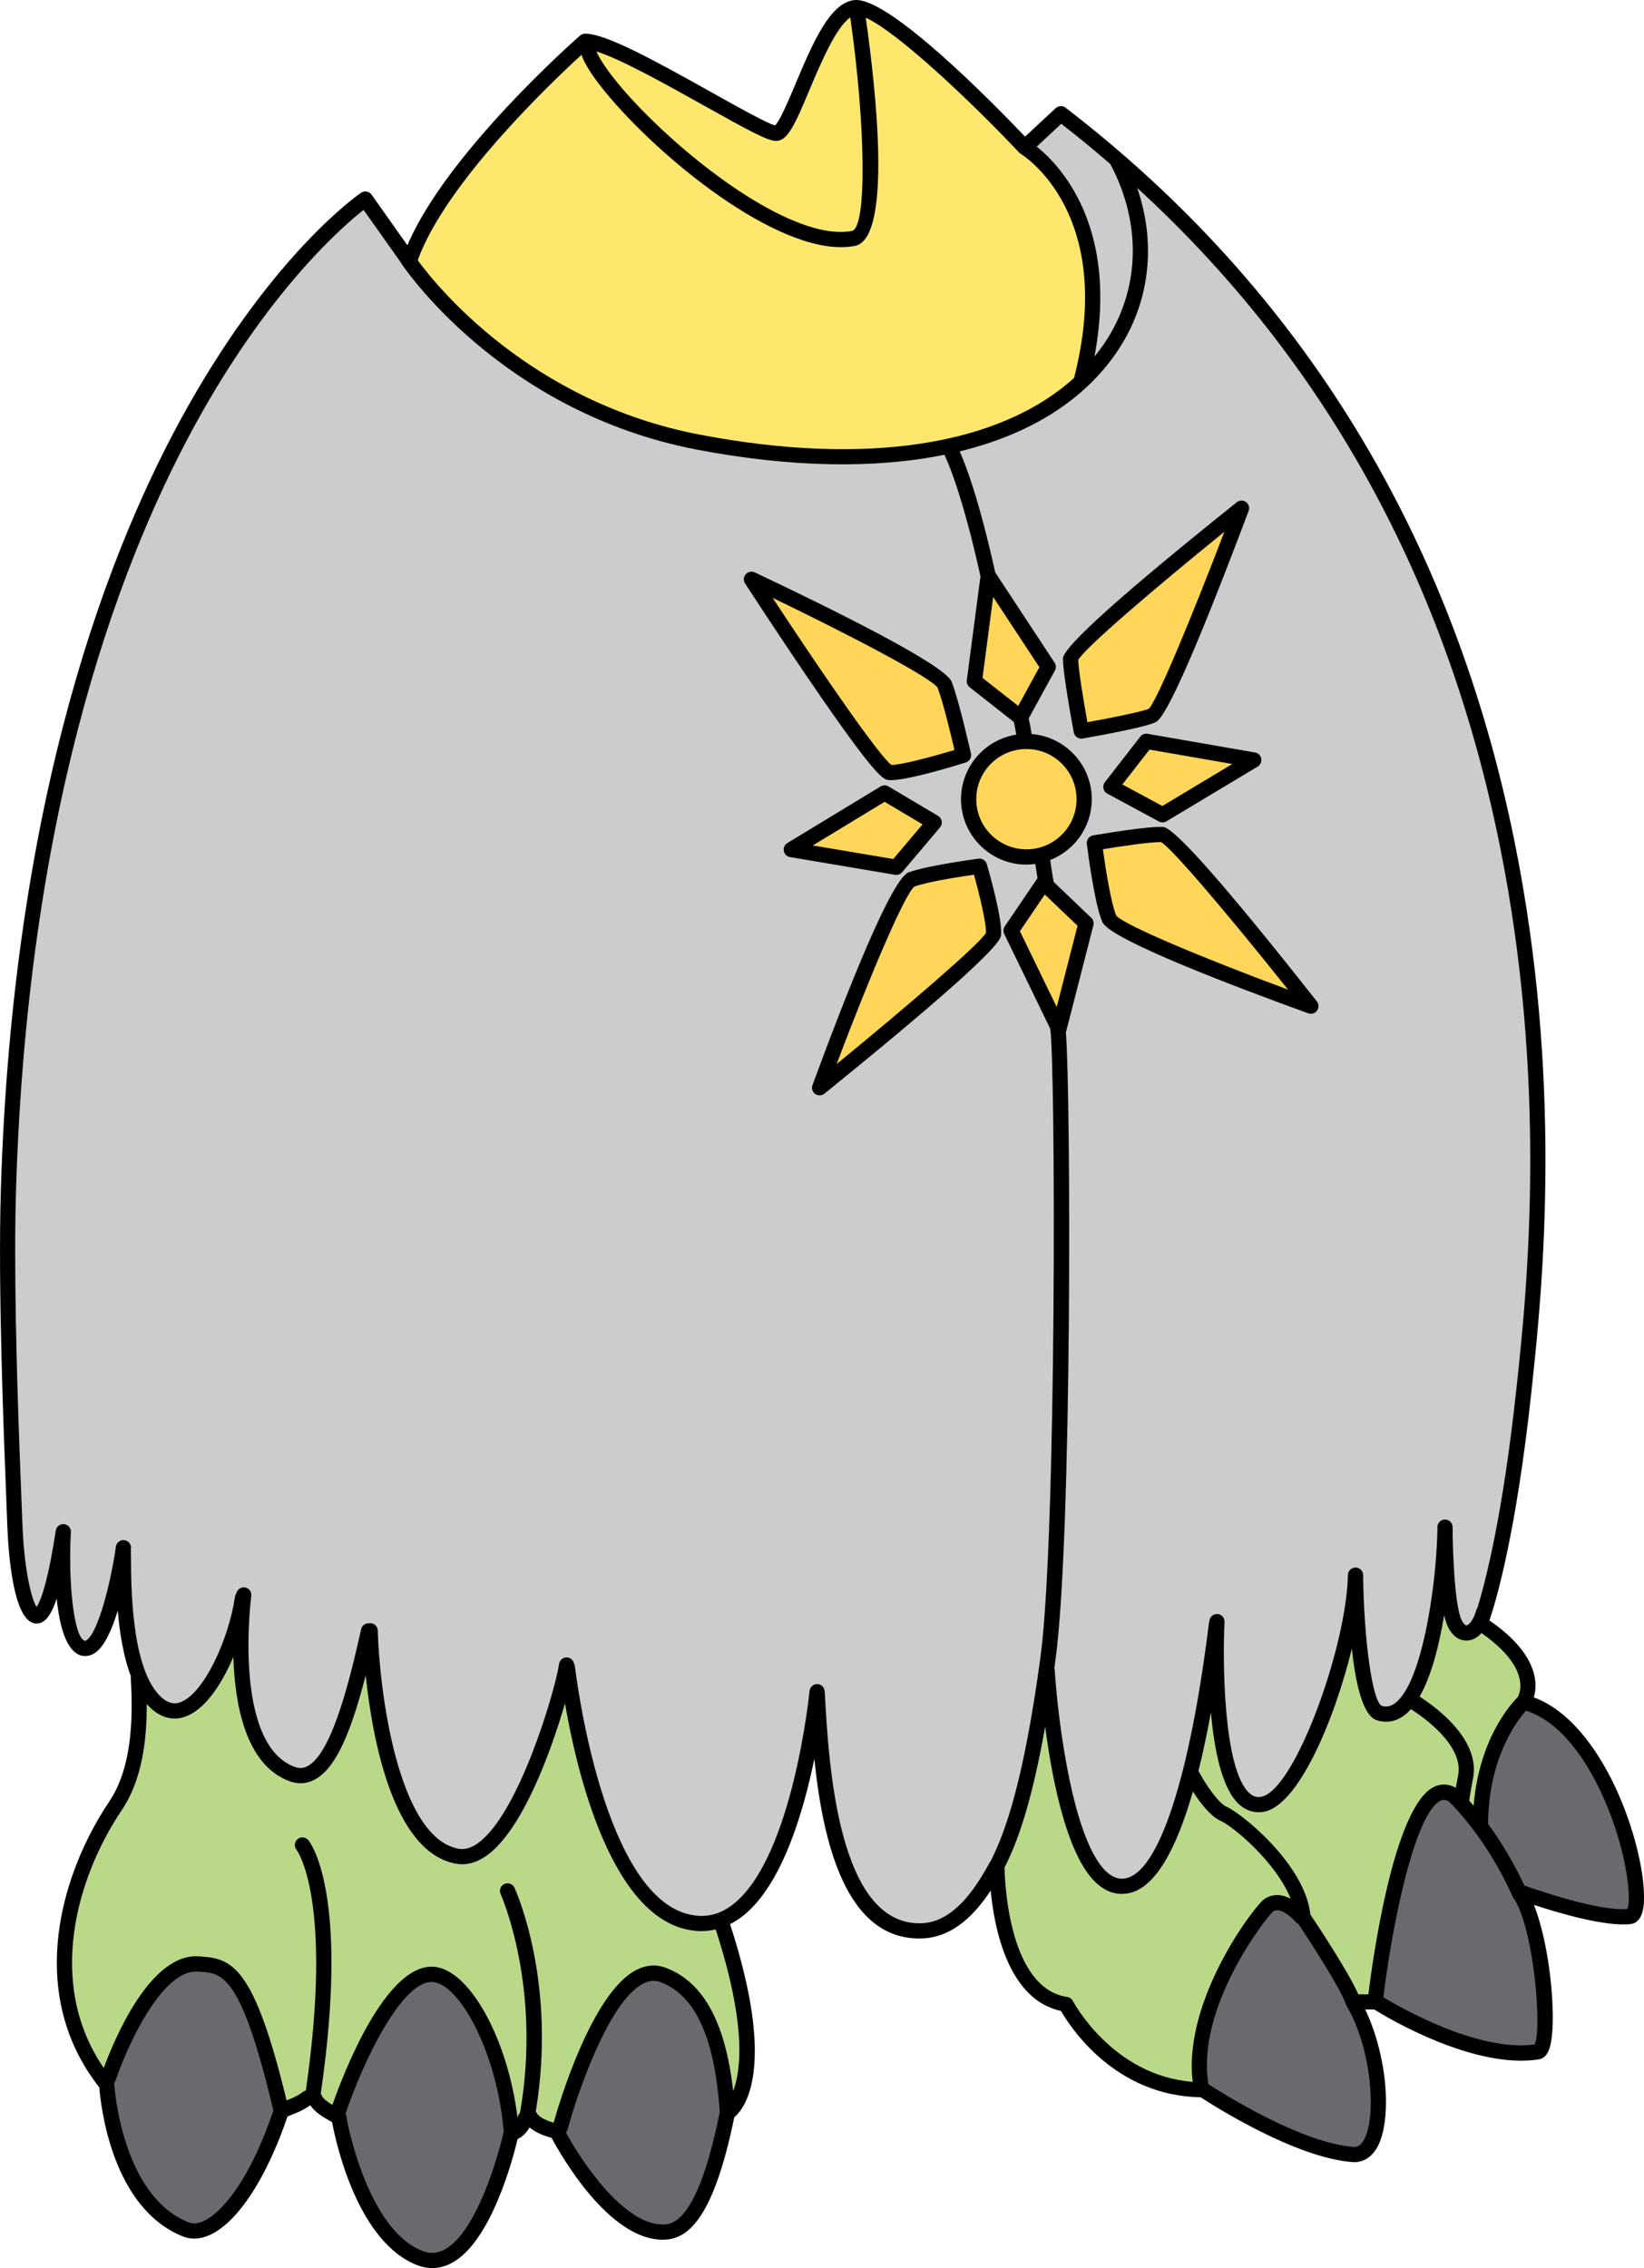 <?xml version="1.0" encoding="utf-8"?>
<!-- Generator: Adobe Illustrator 20.1.0, SVG Export Plug-In . SVG Version: 6.00 Build 0)  -->
<svg version="1.1" id="Layer_1" xmlns="http://www.w3.org/2000/svg" xmlns:xlink="http://www.w3.org/1999/xlink" x="0px" y="0px"
	 viewBox="0 0 101.336 139.769" style="enable-background:new 0 0 101.336 139.769;" xml:space="preserve">
<g>
	<g>
		<path d="M71.317,44.464c-0.014,0.011-0.045,0.021-0.065,0.03
			c-0.008,0.003-0.018,0.014-0.023,0.019C71.261,44.498,71.289,44.483,71.317,44.464z"/>
		<path d="M94.543,104.598c0.057-0.195,0.105-0.426,0.105-0.715
			c0-0.174-0.016-0.367-0.059-0.572c-0.234-1.189-1.186-2.349-2.781-3.456
			c0.393-1.142,1.638-5.283,2.584-14.056l0.023-0.222c0.311-2.901,0.847-7.849,0.847-14.073
			c0-5.639-0.439-12.33-1.877-19.498C89.599,33.118,80.275,17.853,65.683,6.637
			c-0.184-0.142-0.438-0.128-0.609,0.027c0,0-1.401,1.301-1.89,1.756
			c-1.937-2.031-8.328-8.556-10.473-8.418c-1.54,0.099-2.631,2.688-3.686,5.193
			c-0.41,0.97-0.957,2.271-1.25,2.533c-0.469-0.11-2.363-1.167-3.907-2.032
			c-3.784-2.12-6.561-3.622-7.802-3.622c-0.113,0-0.224,0.042-0.309,0.116
			c-0.352,0.306-8.234,7.257-10.646,12.925c-0.665-0.939-2.208-3.12-2.208-3.12
			c-0.148-0.208-0.437-0.261-0.649-0.115c-0.212,0.144-5.292,3.674-10.604,13.046
			c-4.88,8.608-10.852,23.989-11.597,48.374c-0.183,6.004,0.168,14.857,0.336,19.111l0.057,1.494
			c0.065,1.821,0.368,6.061,1.762,6.141c0.459,0.028,0.875-0.311,1.288-1.531
			c0.17,1.663,0.569,3.207,1.485,3.502c0.241,0.059,0.551,0.064,0.888-0.168
			c0.58-0.4,1.041-1.455,1.391-2.596c0.113,1.352,0.343,2.815,0.806,4.038
			c0,0.015-0.007,0.026-0.007,0.038c0,0.01,0,0.02,0.001,0.028
			c0.031,0.55,0.055,1.132,0.055,1.727c0,2.058-0.269,4.283-1.384,5.94
			c-1.799,2.673-3.227,6.279-3.227,9.941c0,2.635,0.748,5.296,2.618,7.667
			c0.081,1.062,0.75,7.445,5.174,9.194c0.504,0.199,1.08,0.16,1.666-0.111
			c1.71-0.799,3.481-3.52,4.757-7.285c0.067-0.029,0.247-0.104,0.247-0.104
			c0.31-0.119,0.733-0.289,1.158-0.592c0.29,0.43,0.803,0.735,1.174,0.942
			c0,0,0.1,0.058,0.174,0.103c0.238,1.298,1.579,7.373,5.225,8.801
			c0.734,0.286,1.458,0.243,2.155-0.131c2.428-1.304,3.772-6.447,4.053-7.633
			c0.258-0.123,0.543-0.36,0.736-0.716c0.436,0.366,1.03,0.559,1.361,0.642
			c0.574,1.076,3.526,6.277,6.849,6.277c1.339,0,3.045-0.869,4.408-7.539
			c0.409-0.348,1.268-1.391,1.268-4.094c0-1.79-0.381-4.306-1.527-7.814
			c0.294-0.149,0.582-0.332,0.859-0.559c2.354-1.92,3.658-6.322,4.338-9.628
			c0.522,5.11,1.937,11.255,6.671,11.066c1.953-0.079,3.31-1.603,4.197-2.946
			c0.23,2.393,1.104,6.727,4.337,7.418c0.539,0.946,3.287,5.234,8.607,5.318
			c0.816,0.534,5.86,3.742,9.363,3.993c0.597,0.043,1.115-0.25,1.47-0.821
			c0.401-0.658,0.59-1.7,0.59-2.892c0-1.845-0.475-4.014-1.28-5.688
			c0.277,0,0.461,0,0.555,0c0.862,0.535,6.145,3.69,10.143,3.074
			c0.188-0.029,0.449-0.15,0.619-0.565c0.166-0.4,0.245-1.135,0.245-2.043
			c0-2.094-0.425-5.066-1.163-6.915c1.568,0.519,4.412,1.356,5.962,1.183
			c0.333-0.036,0.743-0.291,0.817-1.297c0.004-0.119,0.008-0.246,0.008-0.379
			C101.336,113.647,98.882,106.213,94.543,104.598z M20.424,130.532c0-0.002,0-0.006,0-0.008
			c0,0,0.003,0.018,0.004,0.021C20.428,130.54,20.424,130.537,20.424,130.532z"/>
	</g>
	<path style="fill:#B9D989;" d="M93.714,103.88c0,0.366-0.11,0.607-0.157,0.697
		c-0.527,0.531-2.396,2.684-2.721,6.701c-0.094-0.111-0.186-0.215-0.27-0.309
		c0.004-0.056,0.027-0.33,0.233-1.381c0.476-2.434-2.415-4.477-3.296-5.035
		c0.737-1.287,1.211-3.195,1.514-5.016c0.053,0.231,0.115,0.435,0.183,0.597
		c0.27,0.644,0.727,0.994,1.251,0.962c0.32-0.019,0.617-0.179,0.867-0.461
		C93.309,102.025,93.714,103.178,93.714,103.88z"/>
	<path style="fill:#CBCCCE;" d="M92.465,52.193c1.427,7.096,1.859,13.722,1.859,19.312
		c0,6.177-0.53,11.089-0.842,13.972l-0.025,0.221c-0.82,7.637-1.893,11.771-2.381,13.367
		c-0.024,0.038-0.053,0.078-0.066,0.125c-0.194,0.692-0.482,0.963-0.613,0.97
		c-0.082,0.005-0.221-0.126-0.332-0.389c-0.425-1.013-0.525-4.43-0.527-5.663
		c0-0.259-0.209-0.469-0.469-0.469c-0.26,0-0.469,0.212-0.469,0.471
		c0,0.047,0,0.141,0.002,0.262c0,0.003-0.002,0.006-0.002,0.006
		c-0.087,3.58-0.984,9.422-2.635,10.599c-0.262,0.186-0.516,0.23-0.807,0.14
		c-0.561-0.309-1.08-3.963-1.135-7.985c0-0.003-0.002-0.006-0.002-0.009
		c0-0.016,0.002-0.031,0.002-0.047c0.006-0.26-0.201-0.473-0.461-0.479
		c-0.26-0.004-0.472,0.202-0.477,0.463c-0.081,4.445-3.307,13.365-5.373,13.67
		c-0.264,0.039-0.485-0.033-0.699-0.229c-1.61-1.459-1.652-8.109-1.535-10.549
		c0.013-0.26-0.185-0.479-0.443-0.491c-0.259-0.011-0.479,0.187-0.49,0.446
		c0,0.006-0.002,0.02-0.003,0.026c-0.005,0.021-0.019,0.036-0.019,0.056
		c-1.175,9.533-3.106,15.428-5.171,15.766c-0.363,0.057-0.699-0.043-1.029-0.307
		c-2.197-1.758-3.135-9.651-3.309-12.543c-0.003-0.034-0.018-0.062-0.028-0.095
		c0.027-0.174,0.051-0.349,0.074-0.526c1.033-7.588,0.949-34.923,0.639-38.693
		c0.009-0.022,0.023-0.039,0.028-0.062l1.669-6.511c0.044-0.165-0.007-0.339-0.129-0.456
		l-2.316-2.212c-0.04-0.161-0.139-0.814-0.218-1.352c1.497-0.586,2.565-2.045,2.565-3.749
		c0-2.114-1.637-3.851-3.709-4.014c-0.045-0.32-0.122-0.696-0.181-0.96l1.618-2.958
		c0.082-0.152,0.077-0.338-0.022-0.483l-3.659-5.56c-0.991-4.481-1.819-6.631-2.189-7.459
		c4.123-1.004,7.358-2.943,9.431-5.763c2.246-3.049,2.761-6.846,1.507-10.474
		C81.655,22.158,89.176,35.787,92.465,52.193z"/>
	<path style="fill:#CBCCCE;" d="M65.416,7.628c1.036,0.805,2.043,1.632,3.023,2.479
		c2.043,3.838,1.817,8.096-0.605,11.389c-0.12,0.162-0.246,0.321-0.373,0.478
		c1.525-8.038-2.168-11.829-3.557-12.939C64.377,8.594,65.122,7.901,65.416,7.628z"/>
	<path style="fill:#FFE76E;" d="M47.835,8.685c0.709,0,1.143-0.958,2.052-3.124
		c0.672-1.595,1.647-3.906,2.523-4.486c0.968,6.756,1.022,12.983,0.101,13.157
		c-3.157,0.599-8.738-3.259-12.588-7.098c-1.998-1.989-2.887-3.332-3.16-3.964
		c1.51,0.473,4.417,2.098,6.646,3.346C46.223,8.091,47.332,8.685,47.835,8.685z"/>
	<path style="fill:#FFE76E;" d="M35.841,3.379c0.193,0.541,0.677,1.378,1.807,2.692
		c3.555,4.141,10.794,9.889,15.042,9.084c2.321-0.442,1.309-9.61,0.674-14.062
		c1.925,0.855,6.472,5.14,9.458,8.31c0.031,0.031,0.065,0.051,0.102,0.072l-0.005,0.008
		c0.244,0.147,5.874,3.745,3.286,13.806c-4.597,4.166-12.805,5.449-23.038,3.503
		c-10.476-1.993-16.233-9.134-17.419-10.753C27.452,11.299,33.95,5.11,35.841,3.379z"/>
	<path style="fill:#696A6D;" d="M12.56,136.866c-0.351,0.162-0.66,0.193-0.92,0.09
		c-4.171-1.648-4.589-8.447-4.594-8.515c-0.002-0.029-0.01-0.056-0.018-0.083
		c0.042-0.048,0.079-0.103,0.101-0.166c0.643-1.911,2.803-6.838,5.05-6.695l0.106,0.006
		c1.435,0.086,2.568,0.154,4.566,8.552C15.444,134.255,13.714,136.329,12.56,136.866z"/>
	<path style="fill:#696A6D;" d="M31.043,131.371c-0.363,1.671-1.721,6.226-3.637,7.255
		c-0.451,0.24-0.898,0.268-1.37,0.084c-3.451-1.352-4.668-8.139-4.673-8.207
		c0-0.093-0.025-0.172-0.07-0.242c1.095-3.236,3.471-8.193,5.352-8.125
		c1.626,0.056,3.971,4.264,4.39,9.095c0.005,0.032,0.018,0.061,0.027,0.091
		C31.055,131.339,31.047,131.354,31.043,131.371z"/>
	<path style="fill:#696A6D;" d="M40.849,137.083c-2.395,0-4.974-3.844-5.962-5.663
		c0.04-0.052,0.074-0.107,0.093-0.175c0.573-2.137,2.532-7.92,4.669-9.012
		c0.373-0.19,0.724-0.219,1.071-0.086c2.139,0.812,3.33,3.414,3.641,7.947
		c0.001,0.013,0.008,0.023,0.009,0.033C42.981,137.083,41.375,137.083,40.849,137.083z"/>
	<path style="fill:#B9D989;" d="M45.192,128.86c-0.471-4.219-1.828-6.711-4.137-7.59
		c-0.602-0.229-1.218-0.188-1.833,0.127c-2.726,1.394-4.741,8.154-5.097,9.412
		c-0.415-0.119-0.911-0.338-1.034-0.588c-0.019-0.037-0.045-0.068-0.067-0.099
		c1.316-7.936-1.201-13.552-1.311-13.792c-0.109-0.236-0.388-0.34-0.622-0.23
		c-0.237,0.106-0.339,0.387-0.231,0.621c0.025,0.056,2.548,5.709,1.196,13.465
		c-0.075,0.094-0.129,0.197-0.158,0.303c-0.595-4.867-2.997-9.215-5.22-9.293
		c-2.953-0.105-5.53,6.639-6.188,8.514c-0.265-0.159-0.566-0.365-0.643-0.551
		c-0.018-0.05-0.044-0.096-0.076-0.138c1.809-12.44-0.667-15.506-0.773-15.631
		c-0.168-0.195-0.456-0.218-0.655-0.054c-0.197,0.163-0.225,0.459-0.064,0.658
		c0.023,0.028,2.279,3.008,0.575,14.824c-0.091,0.035-0.165,0.08-0.216,0.116
		c-0.336,0.253-0.685,0.391-0.973,0.499c-2.002-8.243-3.336-8.75-5.328-8.869
		l-0.099-0.007c-3.002-0.187-5.21,5.164-5.841,6.88c-3.56-5.18-1.695-11.721,1.107-15.889
		c1.262-1.873,1.548-4.315,1.541-6.537c0.857,0.965,1.704,0.976,2.266,0.811
		c1.238-0.363,2.318-1.94,3.074-3.717c0.09,2.943,0.761,6.641,3.431,7.649
		c0.554,0.21,1.089,0.177,1.595-0.095c1.316-0.709,2.239-2.967,3.131-6.421
		c0.418,3.958,1.693,10.871,5.537,11.606c0.639,0.123,1.288-0.045,1.928-0.502
		c2.191-1.564,3.954-6.386,4.819-9.374c0.742,4.302,2.913,13.476,7.981,14.011
		c0.448,0.05,0.885,0.019,1.308-0.082C46.017,124.743,45.684,127.577,45.192,128.86z"/>
	<path style="fill:#CBCCCE;" d="M61.038,114.721c-0.671,1.203-2.062,3.71-4.21,3.797
		c-5.207,0.206-5.755-9.924-5.99-14.25c-0.001-0.008-0.005-0.016-0.007-0.024
		c-0.002-0.237-0.176-0.441-0.417-0.463c-0.255-0.026-0.487,0.163-0.513,0.421
		c-0.009,0.101-1.018,10.134-4.639,13.089c-0.737,0.601-1.504,0.849-2.355,0.757
		c-5.751-0.607-7.451-15.207-7.467-15.354c-0.007-0.063-0.027-0.124-0.058-0.178
		c-0.039-0.19-0.187-0.347-0.39-0.376c-0.256-0.037-0.495,0.143-0.531,0.399
		c-0.227,1.589-2.461,9.229-4.999,11.042c-0.43,0.306-0.826,0.417-1.207,0.345
		c-3.791-0.728-4.874-9.952-4.97-13.444c-0.007-0.261-0.222-0.465-0.483-0.457
		c-0.015,0-0.027,0.008-0.043,0.01c-0.228-0.02-0.443,0.124-0.495,0.354
		c-0.602,2.655-1.72,7.597-3.299,8.445c-0.262,0.142-0.521,0.155-0.818,0.043
		c-3.829-1.444-2.67-10.438-2.658-10.528c0.034-0.256-0.146-0.492-0.402-0.527
		c-0.244-0.031-0.462,0.129-0.517,0.363c-0.038,0.059-0.072,0.124-0.083,0.199
		c-0.386,2.67-1.975,6.107-3.441,6.537c-0.165,0.05-0.67,0.197-1.323-0.559
		c-1.615-1.862-1.639-6.543-1.649-8.305c0,0-0.005-0.498-0.007-0.563
		c0.003-0.028,0.007-0.072,0.007-0.072c0.001-0.017,0.002-0.03,0.002-0.046
		c0-0.235-0.176-0.437-0.415-0.465c-0.253-0.031-0.484,0.149-0.519,0.402
		c-0.234,1.736-1.004,5.209-1.812,5.766c-0.065,0.045-0.091,0.039-0.103,0.036
		c-0.699-0.227-1.025-3.716-0.858-6.697c0.013-0.251-0.17-0.468-0.419-0.493
		c-0.249-0.025-0.476,0.146-0.512,0.395c-0.532,3.474-0.994,4.438-1.184,4.705
		c-0.323-0.477-0.777-2.381-0.874-5.15l-0.059-1.498c-0.134-3.402-0.385-9.758-0.385-15.223
		c0-1.348,0.016-2.641,0.052-3.822c0.734-24.148,6.626-39.362,11.437-47.873
		c4.414-7.811,8.739-11.544,9.987-12.524c0.379,0.538,1.844,2.603,2.294,3.238
		c0.006,0.014,0.008,0.029,0.019,0.044c0.058,0.092,6.08,9.178,18.265,11.497
		c5.778,1.098,10.943,1.18,15.225,0.31c0.269,0.562,1.147,2.628,2.222,7.492l-0.843,6.403
		c-0.022,0.165,0.046,0.329,0.175,0.431l2.723,2.138c0.057,0.257,0.113,0.544,0.152,0.785
		c-1.926,0.301-3.407,1.968-3.407,3.978c0,2.22,1.809,4.029,4.028,4.029
		c0.189,0,0.369-0.019,0.551-0.042c0.039,0.268,0.092,0.604,0.136,0.879
		c-0.006,0.009-0.012,0.016-0.016,0.021l-1.999,2.945
		c-0.094,0.138-0.108,0.316-0.036,0.468l2.848,5.868l-0.01,0.002
		c0.321,1.946,0.412,31.238-0.609,38.737c-1.034,7.595-2.156,10.743-3.063,12.524
		C61.062,114.694,61.045,114.705,61.038,114.721z"/>
	<path style="fill:#B9D989;" d="M73.518,128.29c-4.94-0.375-7.362-4.934-7.388-4.982
		c-0.068-0.134-0.2-0.226-0.349-0.247c-3.57-0.529-3.844-6.984-3.862-7.979
		c0.785-1.541,1.652-3.887,2.505-8.678c0.443,3.384,1.4,8.244,3.314,9.775
		c0.541,0.434,1.138,0.602,1.765,0.5c1.736-0.284,3.046-2.852,4.028-6.281
		c0.441,0.691,1.078,1.529,1.714,1.812c0.782,0.348,3.415,2.553,4.312,4.793
		c-0.504-0.256-1.078-0.339-1.619,0.021C77.334,117.427,72.9,123.262,73.518,128.29z"/>
	<path style="fill:#696A6D;" d="M84.041,131.924c-0.22,0.357-0.438,0.389-0.604,0.377
		c-3.277-0.233-8.297-3.438-8.947-3.861c-0.793-4.746,3.583-10.316,3.983-10.645
		c0.553-0.368,1.468,0.723,1.476,0.732l0.039-0.03c0.762,1.134,2.647,4.042,2.973,5.017
		c0.002,0.007,0.004,0.011,0.008,0.018c0.011,0.026,0.02,0.052,0.035,0.076
		C84.539,126.166,84.895,130.533,84.041,131.924z"/>
	<path style="fill:#B9D989;" d="M84.347,122.897h-0.622c-0.622-1.417-2.584-4.365-2.953-4.914
		c-0.338-3.093-4.207-6.212-5.145-6.631c-0.551-0.244-1.335-1.438-1.755-2.223
		c0.287-1.149,0.543-2.367,0.769-3.609c0.206,2.338,0.683,4.717,1.743,5.676
		c0.42,0.382,0.928,0.541,1.467,0.463c2.137-0.318,4.373-5.557,5.477-10.064
		c0.234,2.194,0.684,4.142,1.539,4.413c0.576,0.183,1.143,0.09,1.647-0.269
		c0.16-0.113,0.311-0.255,0.454-0.417c0.695,0.443,3.28,2.219,2.911,4.085
		c-0.059,0.306-0.104,0.556-0.143,0.762c-0.44-0.243-0.902-0.266-1.344-0.054
		C85.879,111.327,84.574,121.038,84.347,122.897z"/>
	<path style="fill:#696A6D;" d="M94.766,124.505c0,0.738-0.059,1.273-0.172,1.486
		c-3.522,0.471-8.355-2.324-9.324-2.912c0.52-4.33,1.922-11.342,3.529-12.117
		c0.12-0.057,0.273-0.088,0.5,0.044c0.234,0.223,2.253,2.202,3.855,5.677
		c0.015,0.057,0.039,0.111,0.074,0.162c0.001,0.002,0.002,0.004,0.004,0.007
		c0.027,0.056,0.053,0.108,0.076,0.166l0.023-0.012
		C94.273,118.505,94.766,122.319,94.766,124.505z"/>
	<path style="fill:#696A6D;" d="M100.303,117.643c-1.764,0.134-5.456-1.135-6.336-1.448
		c-0.737-1.567-1.54-2.841-2.243-3.794c0.024-3.967,1.689-6.248,2.337-6.986
		c2.996,0.973,4.743,5.068,5.361,6.827c0.725,2.058,0.98,3.773,0.98,4.715
		C100.402,117.305,100.361,117.53,100.303,117.643z"/>
	<path d="M54.762,48.067c0.906,0.112,4.132-0.882,4.769-1.081
		c0.232-0.074,0.371-0.313,0.317-0.552c-0.031-0.136-0.757-3.343-1.192-4.428
		c-0.43-1.074-7.788-4.679-12.132-6.732c-0.193-0.089-0.418-0.042-0.555,0.116
		c-0.142,0.158-0.155,0.39-0.043,0.565c0.019,0.029,1.938,2.986,3.939,5.919
		C54.023,47.973,54.449,48.027,54.762,48.067z"/>
	<path d="M55.605,53.748l2.339-2.762c0.088-0.106,0.125-0.245,0.102-0.381
		c-0.021-0.137-0.102-0.256-0.223-0.327l-3.059-1.816c-0.15-0.09-0.334-0.089-0.483,0.002
		l-5.75,3.489c-0.165,0.101-0.254,0.297-0.217,0.49c0.038,0.192,0.191,0.342,0.382,0.374
		l6.471,1.091C55.332,53.936,55.499,53.874,55.605,53.748z"/>
	<path d="M70.288,45.394l-2.185,2.81c-0.085,0.108-0.118,0.249-0.086,0.384
		c0.025,0.136,0.11,0.252,0.234,0.316l3.185,1.72c0.145,0.078,0.32,0.074,0.462-0.01
		l5.626-3.376c0.169-0.102,0.255-0.296,0.22-0.488c-0.035-0.193-0.187-0.343-0.381-0.377
		l-6.624-1.152C70.566,45.191,70.393,45.258,70.288,45.394z"/>
	<path d="M65.523,40.575c-0.02,0.879,0.596,4.188,0.667,4.561
		c0.048,0.253,0.29,0.421,0.543,0.375c1.476-0.26,3.966-0.728,4.52-1.019
		c0.664-0.33,2.584-4.703,5.713-13.01c0.021-0.053,0.029-0.11,0.029-0.165
		c0-0.147-0.068-0.29-0.192-0.38c-0.171-0.125-0.403-0.119-0.567,0.013
		C69.142,36.624,65.54,39.861,65.523,40.575z"/>
	<path d="M71.702,50.962c-0.886-0.069-3.976,0.459-4.324,0.519c-0.246,0.044-0.417,0.271-0.385,0.521
		c0.047,0.38,0.476,3.757,0.965,4.832c0.486,1.062,8.156,3.972,12.685,5.611
		c0.197,0.071,0.416,0.003,0.539-0.168c0.124-0.168,0.119-0.401-0.012-0.566
		C75.594,54.634,72.405,51.017,71.702,50.962z"/>
	<path d="M60.313,52.915c-0.129,0.018-3.205,0.427-4.313,0.848
		c-1.049,0.398-3.797,7.346-5.918,13.107c-0.074,0.198-0.005,0.42,0.165,0.543
		c0.174,0.125,0.407,0.117,0.572-0.017c7.122-5.77,10.783-9.042,10.879-9.725
		c0.13-0.902-0.703-3.842-0.87-4.421C60.763,53.027,60.543,52.884,60.313,52.915z"/>
	<path style="fill:#FFD65A;" d="M57.791,42.374c0.322,0.813,0.832,2.943,1.044,3.843
		c-1.43,0.431-3.318,0.931-3.887,0.921c-0.699-0.486-4.11-5.399-7.322-10.295
		C52.539,39.209,57.372,41.756,57.791,42.374z"/>
	<path style="fill:#FFD65A;" d="M50.098,52.101c1.349-0.82,4.074-2.474,4.43-2.69
		c0.341,0.203,1.724,1.024,2.338,1.39c-0.468,0.554-1.559,1.843-1.806,2.135
		C54.672,52.873,51.639,52.361,50.098,52.101z"/>
	<path style="fill:#FFD65A;" d="M75.959,47.081c-1.34,0.804-3.98,2.387-4.314,2.589
		c-0.34-0.18-1.823-0.983-2.462-1.329c0.439-0.564,1.426-1.834,1.67-2.147
		C71.265,46.265,74.402,46.811,75.959,47.081z"/>
	<path style="fill:#FFD65A;" d="M75.471,32.769c-1.981,5.175-4.129,10.378-4.656,10.904
		c0,0-0.001,0.001,0,0.001c-0.275,0.144-2.063,0.519-3.788,0.831
		c-0.209-1.156-0.552-3.187-0.564-3.84C66.852,39.945,71.147,36.271,75.471,32.769z"/>
	<path style="fill:#FFD65A;" d="M68.806,56.422c-0.317-0.719-0.661-2.895-0.824-4.089
		c1.077-0.178,2.956-0.459,3.587-0.437c0.699,0.388,4.355,4.734,7.827,9.091
		C74.312,59.099,69.289,57.016,68.806,56.422z"/>
	<path style="fill:#FFD65A;" d="M60.771,57.489c-0.387,0.686-4.788,4.469-9.204,8.086
		c1.986-5.262,4.175-10.449,4.796-10.943c0.811-0.298,2.822-0.607,3.672-0.73
		c0.348,1.253,0.74,2.909,0.74,3.514C60.776,57.444,60.773,57.466,60.771,57.489z"/>
	<circle style="fill:#FFD65A;" cx="63.268" cy="49.248" r="3.091"/>
	<path style="fill:#FFD65A;" d="M62.762,43.502c-0.572-0.448-1.899-1.49-2.201-1.727
		c0.051-0.39,0.454-3.44,0.657-4.989c0.869,1.319,2.62,3.981,2.85,4.33
		C63.874,41.462,63.104,42.874,62.762,43.502z"/>
	<path style="fill:#FFD65A;" d="M62.867,57.383c0.218-0.318,1.13-1.666,1.534-2.26
		c0.525,0.499,1.736,1.657,2.019,1.927c-0.1,0.393-0.888,3.462-1.285,5.006
		C64.441,60.619,63.043,57.744,62.867,57.383z"/>
</g>
</svg>
